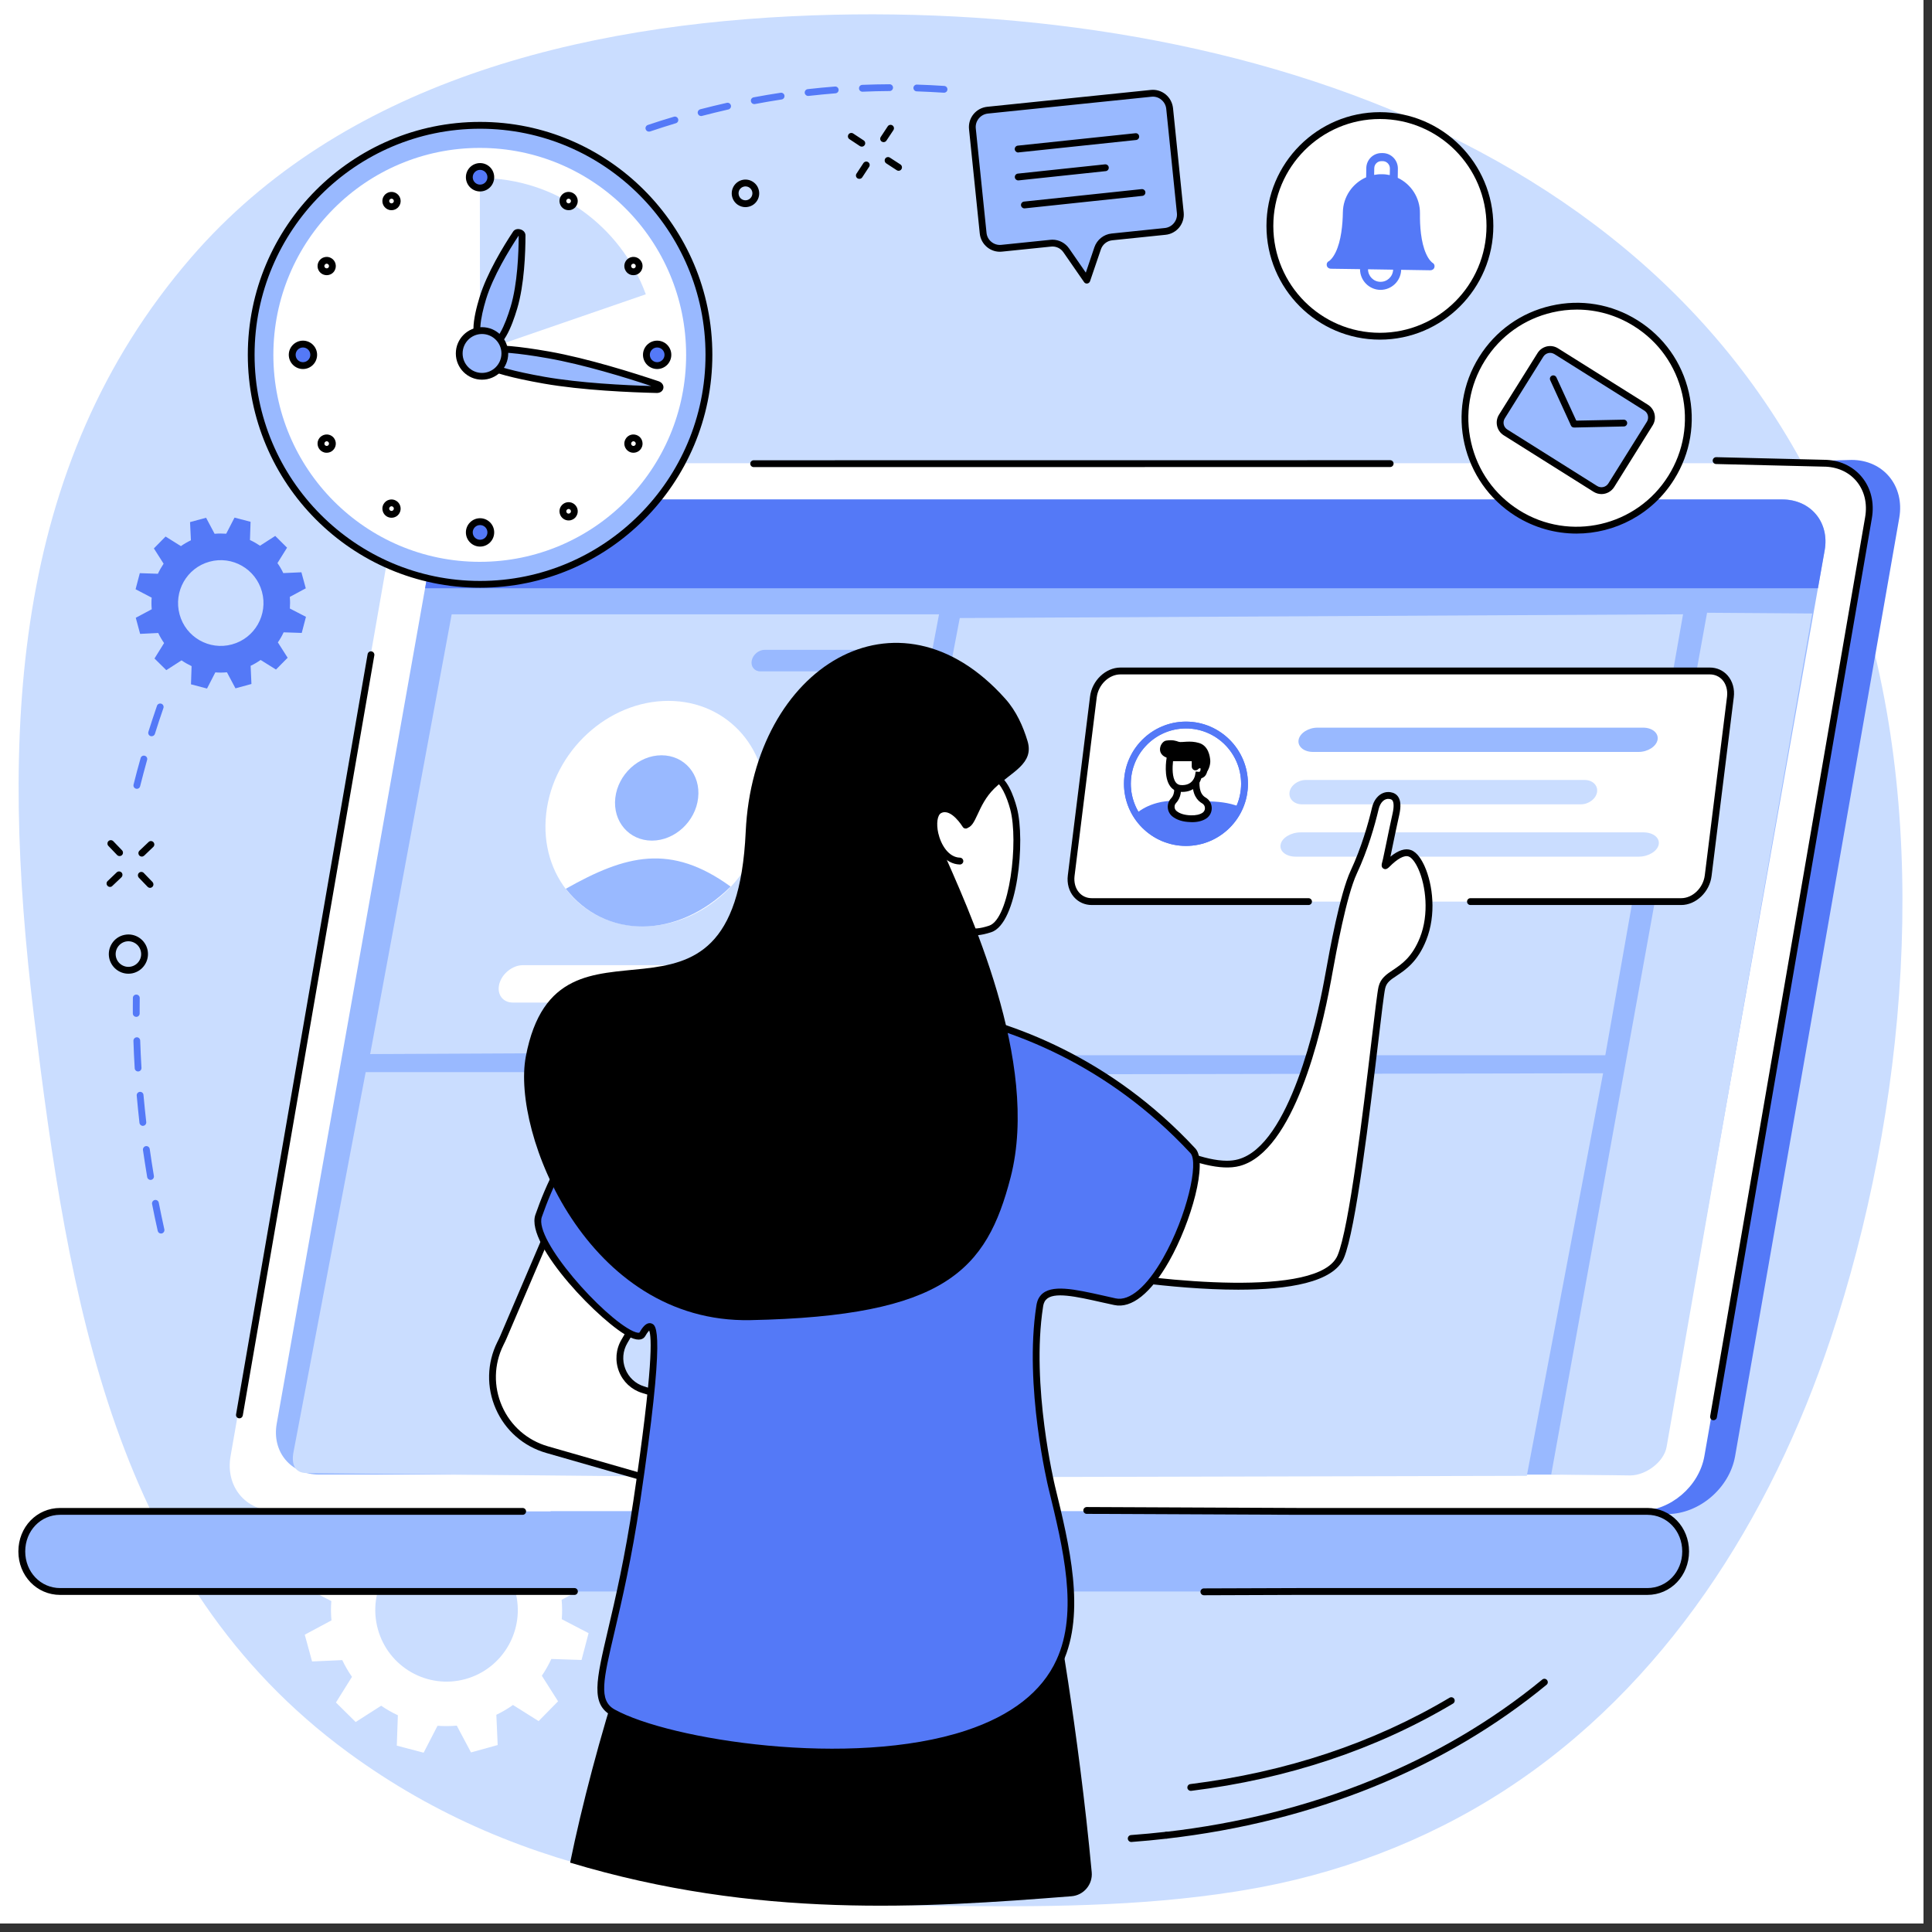<svg xmlns="http://www.w3.org/2000/svg" xmlns:xlink="http://www.w3.org/1999/xlink" width="150" viewBox="0 0 112.5 112.5" height="150" preserveAspectRatio="xMidYMid meet"><rect x="0" y="0" width="112.5" height="112.5" fill="#333333" stroke="none"/><defs><clipPath id="fd90b42c68"><path d="M 0 0 L 112.004 0 L 112.004 112.004 L 0 112.004 Z M 0 0 " clip-rule="nonzero"></path></clipPath></defs><g clip-path="url(#fd90b42c68)"><path fill="#ffffff" d="M 0 0 L 112.5 0 L 112.5 120 L 0 120 Z M 0 0 " fill-opacity="1" fill-rule="nonzero"></path><path fill="#ffffff" d="M 0 0 L 112.5 0 L 112.5 112.5 L 0 112.5 Z M 0 0 " fill-opacity="1" fill-rule="nonzero"></path><path fill="#ffffff" d="M 0 0 L 112.5 0 L 112.5 112.5 L 0 112.5 Z M 0 0 " fill-opacity="1" fill-rule="nonzero"></path></g><path fill="#caddff" d="M 47.324 0.895 C 72.242 0.004 100.094 8.801 108.281 34.859 C 112.496 48.281 111.004 64.734 106.598 77.949 C 103.125 88.371 96.965 98.211 87.57 104.277 C 82.992 107.234 77.789 109.191 72.406 110.07 C 72.266 110.094 72.125 110.117 71.98 110.141 C 66.281 111.043 60.484 111.043 54.715 110.977 C 42.242 110.828 30.562 109.602 20.258 102.035 C 6.641 92.043 3.996 75.793 1.977 59.16 C 0 42.84 0.605 27.176 11.129 14.996 C 19.887 4.863 33.684 1.379 47.324 0.895 " fill-opacity="1" fill-rule="nonzero"></path><path fill="#ffffff" d="M 27.098 97.773 C 24.887 98.379 22.605 97.074 22 94.855 C 21.395 92.637 22.695 90.348 24.906 89.738 C 27.117 89.133 29.398 90.438 30.004 92.656 C 30.609 94.875 29.309 97.164 27.098 97.773 Z M 34.258 92.328 L 33.832 90.766 L 32.074 90.848 C 31.91 90.504 31.723 90.176 31.508 89.871 L 32.441 88.375 L 31.293 87.238 L 29.809 88.191 C 29.5 87.977 29.176 87.793 28.836 87.633 L 28.895 85.867 L 27.336 85.457 L 26.527 87.023 C 26.156 86.992 25.781 86.996 25.402 87.031 L 24.578 85.473 L 23.02 85.898 L 23.102 87.664 C 22.758 87.828 22.434 88.016 22.129 88.23 L 20.641 87.297 L 19.504 88.445 L 20.453 89.934 C 20.242 90.246 20.055 90.574 19.898 90.914 L 18.137 90.852 L 17.73 92.418 L 19.293 93.23 C 19.262 93.602 19.266 93.977 19.301 94.355 L 17.746 95.188 L 18.172 96.746 L 19.93 96.668 C 20.094 97.012 20.281 97.336 20.496 97.641 L 19.562 99.137 L 20.711 100.273 L 22.195 99.324 C 22.504 99.535 22.828 99.723 23.168 99.879 L 23.105 101.648 L 24.668 102.059 L 25.477 100.492 C 25.848 100.52 26.223 100.516 26.598 100.484 L 27.426 102.043 L 28.98 101.613 L 28.902 99.852 C 29.242 99.688 29.57 99.496 29.871 99.281 L 31.363 100.219 L 32.496 99.066 L 31.551 97.578 C 31.762 97.27 31.945 96.941 32.105 96.602 L 33.863 96.66 L 34.273 95.098 L 32.711 94.285 C 32.742 93.914 32.738 93.535 32.703 93.156 L 34.258 92.328 " fill-opacity="1" fill-rule="nonzero"></path><path fill="#5479f7" d="M 76.355 85.625 C 74.52 84.121 72.594 82.723 70.621 81.387 C 66.617 78.672 62.398 76.25 58.137 73.898 C 55.895 72.664 53.566 71.543 51.266 70.395 C 48.953 69.238 46.633 68.09 44.316 66.945 C 42.195 65.898 40.074 64.852 37.961 63.797 C 33.152 47.496 27.93 29.012 28.965 29.012 L 107.816 26.781 C 109.672 26.781 110.918 28.297 110.594 30.156 L 101.035 84.789 C 100.711 86.652 98.938 88.164 97.082 88.164 L 79.531 88.164 C 78.5 87.293 77.402 86.484 76.355 85.625 " fill-opacity="1" fill-rule="nonzero"></path><path fill="#ffffff" d="M 26.715 26.973 L 106.18 26.973 C 107.934 26.973 109.109 28.398 108.801 30.156 L 99.246 84.789 C 98.938 86.551 97.266 87.977 95.512 87.977 L 16.043 87.977 C 14.289 87.977 13.117 86.551 13.426 84.789 L 22.98 30.156 C 23.289 28.398 24.961 26.973 26.715 26.973 " fill-opacity="1" fill-rule="nonzero"></path><path fill="#000000" d="M 99.777 82.699 C 99.77 82.699 99.758 82.699 99.746 82.699 C 99.637 82.68 99.566 82.578 99.582 82.469 L 108.605 30.125 C 108.746 29.32 108.566 28.574 108.098 28.016 C 107.641 27.473 106.961 27.172 106.18 27.172 L 99.922 27.02 C 99.816 27.016 99.727 26.926 99.73 26.816 C 99.734 26.707 99.824 26.621 99.934 26.621 L 106.188 26.773 C 107.082 26.773 107.871 27.125 108.402 27.762 C 108.945 28.41 109.156 29.273 108.996 30.191 L 99.973 82.535 C 99.957 82.633 99.875 82.699 99.777 82.699 " fill-opacity="1" fill-rule="nonzero"></path><path fill="#000000" d="M 43.887 27.199 C 43.777 27.199 43.688 27.109 43.688 27 C 43.688 26.891 43.777 26.801 43.887 26.801 L 80.949 26.797 C 81.059 26.797 81.148 26.887 81.148 26.996 C 81.148 27.105 81.059 27.195 80.949 27.195 L 43.887 27.199 " fill-opacity="1" fill-rule="nonzero"></path><path fill="#000000" d="M 13.941 82.59 C 13.93 82.59 13.918 82.59 13.906 82.586 C 13.797 82.57 13.727 82.465 13.746 82.359 L 21.406 38.094 C 21.426 37.984 21.527 37.91 21.637 37.93 C 21.742 37.949 21.816 38.055 21.797 38.16 L 14.137 82.426 C 14.117 82.523 14.035 82.59 13.941 82.59 " fill-opacity="1" fill-rule="nonzero"></path><path fill="#99b9ff" d="M 3.504 88.008 L 95.922 88.008 C 97.152 88.008 98.156 89.027 98.156 90.34 C 98.156 91.648 97.152 92.672 95.922 92.672 L 3.504 92.672 C 2.27 92.672 1.27 91.652 1.27 90.34 C 1.27 89.023 2.27 88.008 3.504 88.008 " fill-opacity="1" fill-rule="nonzero"></path><path fill="#99b9ff" d="M 28.672 29.078 L 103.777 29.078 C 105.434 29.078 106.543 30.406 106.25 32.043 L 97.223 82.902 C 96.93 84.543 95.352 85.867 93.695 85.867 L 18.59 85.867 C 16.934 85.867 15.824 84.543 16.113 82.902 L 25.145 32.043 C 25.438 30.406 27.016 29.078 28.672 29.078 " fill-opacity="1" fill-rule="nonzero"></path><path fill="#5479f7" d="M 105.859 34.254 L 106.25 32.047 C 106.543 30.41 105.434 29.086 103.777 29.086 L 28.672 29.086 C 27.016 29.086 25.438 30.41 25.145 32.047 L 24.754 34.254 L 105.859 34.254 " fill-opacity="1" fill-rule="nonzero"></path><path fill="#caddff" d="M 93.477 61.445 L 51.031 61.445 L 55.887 35.988 L 98.004 35.77 L 93.477 61.445 " fill-opacity="1" fill-rule="nonzero"></path><path fill="#caddff" d="M 88.906 85.938 L 53.133 86.023 L 57.922 62.562 L 93.348 62.496 L 88.906 85.938 " fill-opacity="1" fill-rule="nonzero"></path><path fill="#caddff" d="M 51.906 86.113 L 17.855 85.777 C 17.141 85.77 16.957 85.238 17.094 84.535 L 21.293 62.43 L 56.805 62.43 L 51.906 86.113 " fill-opacity="1" fill-rule="nonzero"></path><path fill="#caddff" d="M 99.402 35.68 L 105.527 35.723 L 97.047 84.246 C 96.895 85.137 95.82 85.918 94.922 85.914 L 90.328 85.852 L 99.402 35.68 " fill-opacity="1" fill-rule="nonzero"></path><path fill="#caddff" d="M 49.852 61.246 L 21.555 61.379 L 26.301 35.773 L 54.68 35.773 L 49.852 61.246 " fill-opacity="1" fill-rule="nonzero"></path><path fill="#ffffff" d="M 44.555 47.375 C 44.148 51.004 40.965 53.941 37.441 53.941 C 33.922 53.941 31.395 51.004 31.805 47.375 C 32.211 43.75 35.395 40.812 38.918 40.812 C 42.438 40.812 44.965 43.75 44.555 47.375 " fill-opacity="1" fill-rule="nonzero"></path><path fill="#99b9ff" d="M 40.652 46.465 C 40.5 47.836 39.293 48.949 37.961 48.949 C 36.629 48.949 35.676 47.836 35.828 46.465 C 35.984 45.094 37.188 43.98 38.52 43.98 C 39.852 43.98 40.809 45.094 40.652 46.465 " fill-opacity="1" fill-rule="nonzero"></path><path fill="#99b9ff" d="M 32.945 51.754 C 36.438 49.781 39.051 49.094 42.543 51.625 C 39.422 54.734 35.227 54.672 32.945 51.754 " fill-opacity="1" fill-rule="nonzero"></path><path fill="#ffffff" d="M 42.551 58.379 L 29.863 58.379 C 29.27 58.379 28.918 57.891 29.074 57.293 C 29.234 56.691 29.848 56.203 30.438 56.203 L 43.129 56.203 C 43.719 56.203 44.074 56.691 43.914 57.293 C 43.758 57.891 43.145 58.379 42.551 58.379 " fill-opacity="1" fill-rule="nonzero"></path><path fill="#99b9ff" d="M 51.641 39.094 L 44.273 39.094 C 43.93 39.094 43.703 38.809 43.773 38.465 C 43.84 38.121 44.18 37.84 44.523 37.84 L 51.891 37.84 C 52.234 37.84 52.457 38.121 52.391 38.465 C 52.32 38.809 51.984 39.094 51.641 39.094 " fill-opacity="1" fill-rule="nonzero"></path><path fill="#000000" d="M 70.102 92.891 C 69.992 92.891 69.906 92.801 69.902 92.691 C 69.902 92.582 69.992 92.492 70.102 92.492 L 75.613 92.473 L 95.922 92.473 C 97.062 92.473 97.957 91.535 97.957 90.34 C 97.957 89.141 97.062 88.207 95.922 88.207 L 75.613 88.207 L 63.277 88.152 C 63.168 88.152 63.082 88.062 63.082 87.953 C 63.082 87.844 63.172 87.754 63.281 87.754 L 75.617 87.809 L 95.922 87.809 C 97.285 87.809 98.352 88.918 98.352 90.34 C 98.352 91.758 97.285 92.871 95.922 92.871 L 75.613 92.871 L 70.102 92.891 " fill-opacity="1" fill-rule="nonzero"></path><path fill="#000000" d="M 33.453 92.871 L 3.504 92.871 C 2.141 92.871 1.07 91.758 1.07 90.34 C 1.07 88.918 2.141 87.809 3.504 87.809 L 30.434 87.809 C 30.543 87.809 30.633 87.898 30.633 88.008 C 30.633 88.117 30.543 88.207 30.434 88.207 L 3.504 88.207 C 2.363 88.207 1.469 89.141 1.469 90.34 C 1.469 91.535 2.363 92.473 3.504 92.473 L 33.453 92.473 C 33.562 92.473 33.648 92.562 33.648 92.672 C 33.648 92.781 33.562 92.871 33.453 92.871 " fill-opacity="1" fill-rule="nonzero"></path><path fill="#000000" d="M 65.871 107.258 C 65.77 107.258 65.68 107.176 65.672 107.07 C 65.664 106.961 65.75 106.863 65.859 106.855 C 66.539 106.805 67.227 106.742 67.902 106.664 C 68.012 106.652 68.113 106.73 68.125 106.844 C 68.137 106.953 68.059 107.051 67.949 107.062 C 67.27 107.141 66.574 107.207 65.887 107.258 C 65.883 107.258 65.879 107.258 65.871 107.258 " fill-opacity="1" fill-rule="nonzero"></path><path fill="#000000" d="M 67.926 107.062 C 67.828 107.062 67.738 106.988 67.73 106.887 C 67.715 106.777 67.797 106.68 67.902 106.668 C 76.352 105.699 83.926 102.633 89.805 97.801 C 89.887 97.73 90.012 97.742 90.082 97.828 C 90.152 97.914 90.141 98.039 90.055 98.105 C 84.121 102.988 76.473 106.086 67.949 107.062 C 67.941 107.062 67.934 107.062 67.926 107.062 " fill-opacity="1" fill-rule="nonzero"></path><path fill="#000000" d="M 69.34 104.281 C 69.238 104.281 69.152 104.207 69.141 104.109 C 69.129 104 69.207 103.898 69.312 103.887 C 74.887 103.191 79.965 101.5 84.406 98.859 C 84.5 98.801 84.621 98.832 84.68 98.926 C 84.734 99.023 84.703 99.145 84.609 99.199 C 80.121 101.871 74.988 103.582 69.363 104.281 C 69.355 104.281 69.348 104.281 69.34 104.281 " fill-opacity="1" fill-rule="nonzero"></path><path fill="#99b9ff" d="M 41.281 20.66 C 41.281 28.043 35.316 34.027 27.953 34.027 C 20.594 34.027 14.625 28.043 14.625 20.66 C 14.625 13.281 20.594 7.297 27.953 7.297 C 35.316 7.297 41.281 13.281 41.281 20.66 " fill-opacity="1" fill-rule="nonzero"></path><path fill="#000000" d="M 27.953 7.496 C 20.715 7.496 14.824 13.402 14.824 20.66 C 14.824 27.922 20.715 33.828 27.953 33.828 C 35.195 33.828 41.082 27.922 41.082 20.66 C 41.082 13.402 35.195 7.496 27.953 7.496 Z M 27.953 34.223 C 20.496 34.223 14.43 28.141 14.43 20.66 C 14.43 13.184 20.496 7.098 27.953 7.098 C 35.414 7.098 41.48 13.184 41.48 20.66 C 41.48 28.141 35.414 34.223 27.953 34.223 " fill-opacity="1" fill-rule="nonzero"></path><path fill="#ffffff" d="M 39.953 20.664 C 39.953 27.32 34.574 32.715 27.938 32.715 C 21.301 32.715 15.918 27.32 15.918 20.664 C 15.918 14.012 21.301 8.613 27.938 8.613 C 34.574 8.613 39.953 14.012 39.953 20.664 " fill-opacity="1" fill-rule="nonzero"></path><path fill="#caddff" d="M 37.605 17.137 C 36.168 13.188 32.391 10.367 27.953 10.367 C 27.949 10.367 27.945 10.367 27.941 10.367 L 27.953 20.465 L 37.605 17.137 " fill-opacity="1" fill-rule="nonzero"></path><path fill="#5479f7" d="M 28.582 10.32 C 28.582 10.668 28.301 10.949 27.953 10.949 C 27.609 10.949 27.328 10.668 27.328 10.32 C 27.328 9.973 27.609 9.691 27.953 9.691 C 28.301 9.691 28.582 9.973 28.582 10.32 " fill-opacity="1" fill-rule="nonzero"></path><path fill="#000000" d="M 27.953 9.891 C 27.719 9.891 27.527 10.086 27.527 10.32 C 27.527 10.559 27.719 10.75 27.953 10.75 C 28.191 10.75 28.383 10.559 28.383 10.32 C 28.383 10.086 28.191 9.891 27.953 9.891 Z M 27.953 11.148 C 27.5 11.148 27.129 10.777 27.129 10.32 C 27.129 9.863 27.5 9.496 27.953 9.496 C 28.41 9.496 28.777 9.863 28.777 10.32 C 28.777 10.777 28.41 11.148 27.953 11.148 " fill-opacity="1" fill-rule="nonzero"></path><path fill="#5479f7" d="M 28.582 31.004 C 28.582 31.348 28.301 31.629 27.953 31.629 C 27.609 31.629 27.328 31.348 27.328 31.004 C 27.328 30.656 27.609 30.375 27.953 30.375 C 28.301 30.375 28.582 30.656 28.582 31.004 " fill-opacity="1" fill-rule="nonzero"></path><path fill="#000000" d="M 27.953 30.574 C 27.719 30.574 27.527 30.766 27.527 31 C 27.527 31.238 27.719 31.43 27.953 31.43 C 28.191 31.43 28.383 31.238 28.383 31 C 28.383 30.766 28.191 30.574 27.953 30.574 Z M 27.953 31.828 C 27.5 31.828 27.129 31.457 27.129 31 C 27.129 30.547 27.5 30.176 27.953 30.176 C 28.41 30.176 28.777 30.547 28.777 31 C 28.777 31.457 28.41 31.828 27.953 31.828 " fill-opacity="1" fill-rule="nonzero"></path><path fill="#5479f7" d="M 17.641 20.035 C 17.988 20.035 18.27 20.316 18.27 20.66 C 18.27 21.008 17.988 21.289 17.641 21.289 C 17.297 21.289 17.016 21.008 17.016 20.66 C 17.016 20.316 17.297 20.035 17.641 20.035 " fill-opacity="1" fill-rule="nonzero"></path><path fill="#000000" d="M 17.641 20.234 C 17.406 20.234 17.215 20.426 17.215 20.66 C 17.215 20.898 17.406 21.09 17.641 21.09 C 17.879 21.09 18.07 20.898 18.07 20.66 C 18.07 20.426 17.879 20.234 17.641 20.234 Z M 17.641 21.488 C 17.188 21.488 16.816 21.117 16.816 20.66 C 16.816 20.207 17.188 19.836 17.641 19.836 C 18.098 19.836 18.465 20.207 18.465 20.66 C 18.465 21.117 18.098 21.488 17.641 21.488 " fill-opacity="1" fill-rule="nonzero"></path><path fill="#5479f7" d="M 38.266 20.035 C 38.613 20.035 38.895 20.316 38.895 20.66 C 38.895 21.008 38.613 21.289 38.266 21.289 C 37.922 21.289 37.641 21.008 37.641 20.66 C 37.641 20.316 37.922 20.035 38.266 20.035 " fill-opacity="1" fill-rule="nonzero"></path><path fill="#000000" d="M 38.266 20.234 C 38.031 20.234 37.84 20.426 37.84 20.66 C 37.84 20.898 38.031 21.09 38.266 21.09 C 38.504 21.09 38.695 20.898 38.695 20.66 C 38.695 20.426 38.504 20.234 38.266 20.234 Z M 38.266 21.488 C 37.812 21.488 37.441 21.117 37.441 20.66 C 37.441 20.207 37.812 19.836 38.266 19.836 C 38.723 19.836 39.09 20.207 39.09 20.66 C 39.09 21.117 38.723 21.488 38.266 21.488 " fill-opacity="1" fill-rule="nonzero"></path><path fill="#ffffff" d="M 23.086 11.539 C 23.18 11.699 23.125 11.902 22.965 11.996 C 22.805 12.086 22.602 12.035 22.508 11.871 C 22.418 11.715 22.473 11.508 22.633 11.418 C 22.789 11.324 22.996 11.379 23.086 11.539 " fill-opacity="1" fill-rule="nonzero"></path><path fill="#000000" d="M 22.797 11.57 C 22.773 11.57 22.75 11.578 22.73 11.59 C 22.664 11.625 22.645 11.711 22.68 11.773 C 22.699 11.805 22.727 11.828 22.762 11.836 C 22.797 11.848 22.832 11.84 22.863 11.824 C 22.895 11.805 22.918 11.777 22.93 11.742 C 22.938 11.707 22.934 11.672 22.914 11.637 C 22.891 11.594 22.844 11.57 22.797 11.57 Z M 22.797 12.238 C 22.754 12.238 22.707 12.234 22.66 12.223 C 22.523 12.184 22.41 12.098 22.336 11.973 C 22.191 11.719 22.277 11.391 22.531 11.246 C 22.785 11.098 23.113 11.188 23.258 11.441 C 23.328 11.562 23.348 11.707 23.312 11.844 C 23.273 11.98 23.188 12.098 23.062 12.168 C 22.98 12.215 22.891 12.238 22.797 12.238 " fill-opacity="1" fill-rule="nonzero"></path><path fill="#ffffff" d="M 18.855 25.543 C 19.016 25.449 19.219 25.504 19.312 25.664 C 19.402 25.824 19.348 26.031 19.191 26.121 C 19.031 26.215 18.828 26.16 18.734 26 C 18.641 25.84 18.695 25.637 18.855 25.543 " fill-opacity="1" fill-rule="nonzero"></path><path fill="#000000" d="M 18.855 25.543 L 18.859 25.543 Z M 19.023 25.695 C 19 25.695 18.977 25.703 18.957 25.715 C 18.926 25.73 18.902 25.762 18.895 25.797 C 18.883 25.832 18.887 25.867 18.906 25.898 C 18.926 25.93 18.953 25.953 18.988 25.961 C 19.023 25.973 19.059 25.969 19.09 25.949 C 19.156 25.91 19.176 25.828 19.141 25.766 C 19.121 25.73 19.094 25.711 19.059 25.699 C 19.047 25.699 19.035 25.695 19.023 25.695 Z M 19.023 26.363 C 18.977 26.363 18.93 26.359 18.887 26.348 C 18.75 26.309 18.633 26.223 18.562 26.098 C 18.492 25.977 18.473 25.832 18.508 25.691 C 18.547 25.555 18.633 25.441 18.758 25.371 C 18.879 25.301 19.023 25.281 19.16 25.316 C 19.297 25.352 19.414 25.441 19.484 25.566 C 19.629 25.82 19.543 26.145 19.289 26.293 C 19.207 26.34 19.117 26.363 19.023 26.363 " fill-opacity="1" fill-rule="nonzero"></path><path fill="#ffffff" d="M 36.719 15.203 C 36.879 15.109 37.082 15.164 37.176 15.324 C 37.266 15.484 37.211 15.688 37.051 15.781 C 36.891 15.871 36.688 15.816 36.598 15.656 C 36.504 15.5 36.559 15.293 36.719 15.203 " fill-opacity="1" fill-rule="nonzero"></path><path fill="#000000" d="M 36.816 15.375 C 36.754 15.41 36.73 15.496 36.77 15.559 C 36.785 15.59 36.816 15.613 36.852 15.621 C 36.883 15.633 36.922 15.625 36.953 15.609 C 36.984 15.59 37.008 15.562 37.016 15.527 C 37.023 15.492 37.02 15.457 37 15.422 C 36.965 15.359 36.883 15.336 36.816 15.375 Z M 36.887 16.023 C 36.84 16.023 36.793 16.02 36.746 16.008 C 36.609 15.969 36.496 15.883 36.426 15.758 C 36.277 15.504 36.367 15.176 36.617 15.031 C 36.875 14.883 37.199 14.969 37.344 15.227 C 37.418 15.348 37.434 15.492 37.398 15.629 C 37.363 15.766 37.273 15.883 37.152 15.953 C 37.07 16 36.977 16.023 36.887 16.023 " fill-opacity="1" fill-rule="nonzero"></path><path fill="#ffffff" d="M 19.191 15.203 C 19.348 15.293 19.402 15.5 19.312 15.656 C 19.219 15.816 19.016 15.871 18.855 15.781 C 18.695 15.688 18.641 15.484 18.734 15.324 C 18.828 15.164 19.031 15.109 19.191 15.203 " fill-opacity="1" fill-rule="nonzero"></path><path fill="#000000" d="M 19.023 15.355 C 19.012 15.355 19 15.359 18.988 15.359 C 18.953 15.371 18.926 15.391 18.906 15.426 C 18.887 15.453 18.883 15.492 18.891 15.527 C 18.902 15.562 18.926 15.59 18.957 15.609 C 19.02 15.645 19.102 15.625 19.141 15.559 C 19.176 15.496 19.156 15.41 19.09 15.375 C 19.07 15.363 19.047 15.355 19.023 15.355 Z M 19.023 16.023 C 18.934 16.023 18.84 16 18.758 15.953 C 18.633 15.883 18.547 15.766 18.508 15.629 C 18.473 15.492 18.492 15.348 18.562 15.227 C 18.633 15.102 18.75 15.012 18.887 14.977 C 19.023 14.941 19.164 14.957 19.289 15.031 C 19.543 15.176 19.629 15.504 19.484 15.758 C 19.387 15.93 19.207 16.023 19.023 16.023 " fill-opacity="1" fill-rule="nonzero"></path><path fill="#ffffff" d="M 37.051 25.543 C 37.211 25.637 37.266 25.84 37.172 26 C 37.082 26.16 36.879 26.215 36.719 26.121 C 36.559 26.031 36.504 25.824 36.598 25.664 C 36.688 25.504 36.891 25.449 37.051 25.543 " fill-opacity="1" fill-rule="nonzero"></path><path fill="#000000" d="M 36.887 25.695 C 36.875 25.695 36.863 25.699 36.852 25.699 C 36.816 25.711 36.785 25.734 36.77 25.766 C 36.73 25.828 36.754 25.91 36.816 25.949 C 36.883 25.988 36.965 25.965 37.004 25.898 C 37.02 25.867 37.023 25.832 37.016 25.797 C 37.008 25.762 36.984 25.73 36.953 25.715 C 36.934 25.703 36.91 25.695 36.887 25.695 Z M 36.883 26.363 C 36.793 26.363 36.703 26.34 36.621 26.293 C 36.367 26.145 36.277 25.82 36.426 25.566 C 36.496 25.441 36.609 25.355 36.746 25.316 C 36.883 25.281 37.027 25.301 37.152 25.371 C 37.273 25.441 37.363 25.555 37.398 25.695 C 37.434 25.832 37.418 25.977 37.344 26.098 C 37.246 26.27 37.066 26.363 36.883 26.363 " fill-opacity="1" fill-rule="nonzero"></path><path fill="#ffffff" d="M 22.508 29.449 C 22.602 29.289 22.805 29.234 22.965 29.328 C 23.125 29.418 23.18 29.625 23.086 29.785 C 22.996 29.945 22.789 30 22.633 29.906 C 22.473 29.812 22.418 29.609 22.508 29.449 " fill-opacity="1" fill-rule="nonzero"></path><path fill="#000000" d="M 22.508 29.449 L 22.512 29.449 Z M 22.797 29.48 C 22.785 29.48 22.773 29.484 22.762 29.484 C 22.727 29.496 22.699 29.52 22.68 29.551 C 22.664 29.582 22.656 29.617 22.668 29.652 C 22.676 29.688 22.699 29.715 22.73 29.734 C 22.793 29.77 22.879 29.75 22.914 29.684 C 22.953 29.621 22.93 29.535 22.867 29.5 C 22.844 29.488 22.82 29.48 22.797 29.48 Z M 22.797 30.148 C 22.707 30.148 22.617 30.125 22.531 30.078 C 22.41 30.008 22.32 29.891 22.285 29.754 C 22.246 29.617 22.266 29.473 22.336 29.352 C 22.41 29.227 22.523 29.137 22.66 29.102 C 22.797 29.066 22.941 29.082 23.062 29.156 C 23.316 29.301 23.406 29.629 23.258 29.883 C 23.16 30.055 22.98 30.148 22.797 30.148 " fill-opacity="1" fill-rule="nonzero"></path><path fill="#ffffff" d="M 32.82 11.539 C 32.914 11.379 33.117 11.324 33.277 11.418 C 33.438 11.508 33.492 11.715 33.398 11.871 C 33.309 12.035 33.102 12.086 32.945 11.996 C 32.785 11.902 32.73 11.699 32.82 11.539 " fill-opacity="1" fill-rule="nonzero"></path><path fill="#000000" d="M 32.82 11.539 L 32.824 11.539 Z M 33.109 11.57 C 33.098 11.57 33.086 11.57 33.074 11.574 C 33.039 11.586 33.012 11.605 32.992 11.637 C 32.977 11.668 32.969 11.707 32.98 11.742 C 32.988 11.777 33.012 11.805 33.043 11.824 C 33.074 11.84 33.109 11.848 33.145 11.836 C 33.18 11.828 33.211 11.805 33.227 11.773 C 33.266 11.707 33.242 11.625 33.18 11.59 C 33.156 11.574 33.133 11.57 33.109 11.57 Z M 33.109 12.238 C 33.016 12.238 32.926 12.215 32.844 12.168 C 32.723 12.098 32.633 11.98 32.598 11.844 C 32.559 11.707 32.578 11.562 32.648 11.438 C 32.797 11.184 33.121 11.098 33.375 11.246 C 33.629 11.391 33.719 11.719 33.57 11.973 C 33.5 12.098 33.387 12.184 33.25 12.223 C 33.203 12.234 33.156 12.238 33.109 12.238 " fill-opacity="1" fill-rule="nonzero"></path><path fill="#ffffff" d="M 32.82 29.605 C 32.914 29.445 33.117 29.391 33.277 29.484 C 33.438 29.578 33.492 29.781 33.398 29.941 C 33.305 30.102 33.102 30.156 32.945 30.062 C 32.785 29.969 32.73 29.766 32.82 29.605 " fill-opacity="1" fill-rule="nonzero"></path><path fill="#000000" d="M 32.82 29.605 L 32.824 29.605 Z M 33.109 29.637 C 33.062 29.637 33.02 29.664 32.992 29.707 C 32.977 29.738 32.969 29.773 32.98 29.809 C 32.988 29.844 33.012 29.871 33.043 29.891 C 33.074 29.91 33.109 29.914 33.145 29.902 C 33.18 29.895 33.211 29.871 33.227 29.84 C 33.266 29.777 33.242 29.695 33.18 29.656 C 33.156 29.645 33.133 29.637 33.109 29.637 Z M 33.109 30.305 C 33.016 30.305 32.926 30.281 32.844 30.234 C 32.723 30.164 32.633 30.047 32.598 29.91 C 32.559 29.773 32.578 29.629 32.648 29.508 C 32.797 29.254 33.121 29.164 33.375 29.312 C 33.629 29.457 33.719 29.785 33.57 30.039 C 33.5 30.164 33.387 30.25 33.246 30.289 C 33.203 30.301 33.156 30.305 33.109 30.305 " fill-opacity="1" fill-rule="nonzero"></path><path fill="#99b9ff" d="M 31.691 22.141 C 28.551 21.586 27.734 21.102 27.805 20.695 C 27.875 20.289 28.809 20.113 31.949 20.668 C 34.191 21.062 36.922 21.93 38.297 22.395 C 38.508 22.465 38.465 22.691 38.246 22.684 C 36.797 22.652 33.934 22.535 31.691 22.141 " fill-opacity="1" fill-rule="nonzero"></path><path fill="#000000" d="M 31.723 21.945 C 33.789 22.305 36.375 22.434 37.918 22.477 C 36.453 21.988 33.977 21.227 31.914 20.863 C 28.203 20.207 28.012 20.676 28 20.73 C 27.992 20.785 28.012 21.289 31.723 21.945 Z M 38.254 22.883 C 38.25 22.883 38.246 22.883 38.242 22.883 C 36.746 22.848 33.898 22.73 31.656 22.336 C 27.957 21.684 27.523 21.145 27.609 20.66 C 27.695 20.176 28.285 19.82 31.98 20.469 C 34.227 20.867 36.941 21.727 38.359 22.203 C 38.547 22.27 38.656 22.43 38.629 22.602 C 38.598 22.77 38.445 22.883 38.254 22.883 " fill-opacity="1" fill-rule="nonzero"></path><path fill="#99b9ff" d="M 29.922 17.922 C 29.336 19.867 28.77 20.289 28.27 20.137 C 27.77 19.984 27.527 19.32 28.113 17.375 C 28.531 15.984 29.516 14.391 30.043 13.594 C 30.125 13.473 30.398 13.559 30.398 13.703 C 30.402 14.656 30.34 16.531 29.922 17.922 " fill-opacity="1" fill-rule="nonzero"></path><path fill="#000000" d="M 29.922 17.922 Z M 30.188 13.738 C 29.648 14.555 28.707 16.09 28.301 17.43 C 27.984 18.48 27.734 19.766 28.324 19.945 C 28.914 20.125 29.418 18.914 29.734 17.863 C 30.137 16.523 30.199 14.723 30.203 13.742 C 30.195 13.738 30.191 13.738 30.188 13.738 Z M 28.461 20.363 C 28.379 20.363 28.297 20.352 28.211 20.328 C 27.23 20.027 27.574 18.465 27.922 17.316 C 28.348 15.91 29.328 14.312 29.879 13.484 C 29.965 13.355 30.133 13.305 30.309 13.359 C 30.484 13.41 30.598 13.547 30.598 13.703 C 30.598 14.695 30.535 16.57 30.113 17.98 C 29.797 19.027 29.289 20.363 28.461 20.363 " fill-opacity="1" fill-rule="nonzero"></path><path fill="#99b9ff" d="M 29.395 20.582 C 29.395 21.316 28.801 21.914 28.066 21.914 C 27.336 21.914 26.738 21.316 26.738 20.582 C 26.738 19.844 27.336 19.25 28.066 19.25 C 28.801 19.25 29.395 19.844 29.395 20.582 " fill-opacity="1" fill-rule="nonzero"></path><path fill="#000000" d="M 28.066 19.449 C 27.445 19.449 26.938 19.957 26.938 20.582 C 26.938 21.207 27.445 21.715 28.066 21.715 C 28.691 21.715 29.199 21.207 29.199 20.582 C 29.199 19.957 28.691 19.449 28.066 19.449 Z M 28.066 22.109 C 27.227 22.109 26.543 21.426 26.543 20.582 C 26.543 19.738 27.227 19.051 28.066 19.051 C 28.91 19.051 29.594 19.738 29.594 20.582 C 29.594 21.426 28.91 22.109 28.066 22.109 " fill-opacity="1" fill-rule="nonzero"></path><path fill="#5479f7" d="M 50.219 5.34 C 50.109 5.34 50.023 5.254 50.02 5.148 C 50.016 5.039 50.098 4.945 50.211 4.941 C 50.738 4.922 51.273 4.906 51.801 4.906 C 51.91 4.906 52 4.992 52 5.102 C 52 5.211 51.914 5.301 51.805 5.301 C 51.281 5.305 50.75 5.316 50.227 5.34 C 50.223 5.34 50.219 5.34 50.219 5.34 Z M 54.973 5.398 C 54.969 5.398 54.961 5.398 54.957 5.398 C 54.434 5.363 53.902 5.34 53.383 5.32 C 53.273 5.32 53.188 5.227 53.188 5.117 C 53.191 5.008 53.289 4.918 53.395 4.926 C 53.922 4.941 54.457 4.969 54.984 5.004 C 55.094 5.012 55.176 5.105 55.168 5.215 C 55.164 5.32 55.074 5.398 54.973 5.398 Z M 47.055 5.586 C 46.957 5.586 46.871 5.512 46.859 5.41 C 46.848 5.301 46.926 5.203 47.031 5.191 C 47.559 5.133 48.094 5.078 48.617 5.039 C 48.727 5.027 48.824 5.109 48.832 5.223 C 48.84 5.332 48.758 5.426 48.648 5.434 C 48.129 5.477 47.598 5.527 47.078 5.586 C 47.07 5.586 47.062 5.586 47.055 5.586 Z M 43.922 6.062 C 43.828 6.062 43.742 5.996 43.727 5.898 C 43.703 5.793 43.777 5.688 43.883 5.668 C 44.402 5.57 44.934 5.48 45.453 5.402 C 45.562 5.383 45.664 5.461 45.68 5.566 C 45.695 5.676 45.621 5.777 45.512 5.793 C 44.996 5.871 44.473 5.961 43.957 6.059 C 43.945 6.059 43.934 6.062 43.922 6.062 Z M 40.824 6.758 C 40.738 6.758 40.656 6.695 40.633 6.605 C 40.605 6.5 40.672 6.395 40.777 6.363 C 41.289 6.23 41.809 6.105 42.324 5.988 C 42.43 5.965 42.535 6.031 42.562 6.141 C 42.586 6.246 42.516 6.352 42.41 6.375 C 41.898 6.492 41.383 6.617 40.875 6.75 C 40.859 6.754 40.844 6.758 40.824 6.758 Z M 37.785 7.664 C 37.703 7.664 37.629 7.613 37.598 7.527 C 37.562 7.426 37.621 7.312 37.723 7.277 C 38.223 7.109 38.734 6.945 39.242 6.797 C 39.348 6.766 39.457 6.824 39.488 6.93 C 39.52 7.035 39.461 7.145 39.355 7.176 C 38.852 7.328 38.348 7.488 37.852 7.656 C 37.828 7.66 37.809 7.664 37.785 7.664 " fill-opacity="1" fill-rule="nonzero"></path><path fill="#5479f7" d="M 8.828 42.871 C 8.809 42.871 8.789 42.871 8.77 42.863 C 8.664 42.832 8.609 42.719 8.641 42.613 C 8.801 42.109 8.969 41.598 9.141 41.098 C 9.176 40.996 9.289 40.941 9.395 40.977 C 9.496 41.012 9.551 41.125 9.516 41.23 C 9.344 41.727 9.176 42.23 9.02 42.734 C 8.992 42.82 8.914 42.871 8.828 42.871 Z M 7.969 45.934 C 7.953 45.934 7.938 45.93 7.922 45.926 C 7.816 45.902 7.75 45.793 7.777 45.688 C 7.906 45.168 8.043 44.648 8.188 44.145 C 8.215 44.039 8.324 43.977 8.43 44.008 C 8.535 44.035 8.598 44.145 8.566 44.25 C 8.426 44.754 8.289 45.27 8.16 45.781 C 8.141 45.875 8.059 45.934 7.969 45.934 " fill-opacity="1" fill-rule="nonzero"></path><path fill="#5479f7" d="M 7.934 59.211 C 7.824 59.211 7.738 59.125 7.734 59.016 C 7.734 58.902 7.734 58.793 7.734 58.684 C 7.734 58.492 7.734 58.301 7.738 58.109 C 7.738 58 7.828 57.914 7.938 57.914 C 8.047 57.914 8.137 58.004 8.137 58.113 C 8.133 58.305 8.133 58.492 8.133 58.684 C 8.133 58.793 8.133 58.902 8.133 59.012 C 8.133 59.121 8.047 59.211 7.938 59.211 C 7.934 59.211 7.934 59.211 7.934 59.211 Z M 8.039 62.391 C 7.938 62.391 7.848 62.309 7.844 62.203 C 7.812 61.676 7.785 61.141 7.77 60.609 C 7.766 60.5 7.852 60.406 7.961 60.402 C 8.07 60.395 8.16 60.484 8.164 60.594 C 8.18 61.121 8.207 61.656 8.238 62.18 C 8.246 62.289 8.16 62.383 8.055 62.391 C 8.047 62.391 8.043 62.391 8.039 62.391 Z M 8.32 65.559 C 8.219 65.559 8.133 65.484 8.121 65.383 C 8.062 64.855 8.008 64.32 7.961 63.793 C 7.953 63.684 8.031 63.59 8.141 63.578 C 8.25 63.57 8.348 63.648 8.355 63.758 C 8.402 64.281 8.457 64.812 8.516 65.336 C 8.527 65.445 8.449 65.543 8.344 65.555 C 8.336 65.555 8.328 65.559 8.32 65.559 Z M 8.766 68.707 C 8.672 68.707 8.586 68.637 8.57 68.539 C 8.484 68.02 8.402 67.488 8.324 66.965 C 8.312 66.855 8.387 66.754 8.496 66.738 C 8.605 66.723 8.703 66.801 8.719 66.906 C 8.793 67.43 8.875 67.953 8.961 68.473 C 8.98 68.582 8.906 68.684 8.801 68.703 C 8.789 68.707 8.777 68.707 8.766 68.707 Z M 9.375 71.828 C 9.285 71.828 9.203 71.766 9.184 71.672 C 9.066 71.156 8.957 70.629 8.855 70.109 C 8.836 70.004 8.906 69.898 9.012 69.875 C 9.121 69.855 9.227 69.926 9.246 70.035 C 9.348 70.551 9.457 71.074 9.57 71.586 C 9.594 71.691 9.523 71.801 9.418 71.824 C 9.402 71.824 9.391 71.828 9.375 71.828 " fill-opacity="1" fill-rule="nonzero"></path><path fill="#ffffff" d="M 86.297 20.891 C 88.203 17.84 92.215 16.914 95.258 18.828 C 98.301 20.738 99.223 24.762 97.316 27.816 C 95.41 30.867 91.398 31.789 88.355 29.879 C 85.312 27.965 84.391 23.941 86.297 20.891 " fill-opacity="1" fill-rule="nonzero"></path><path fill="#000000" d="M 86.297 20.891 Z M 91.82 18.027 C 91.344 18.027 90.867 18.082 90.395 18.191 C 88.754 18.57 87.359 19.566 86.465 20.996 C 85.57 22.426 85.285 24.121 85.664 25.766 C 86.039 27.414 87.031 28.812 88.461 29.711 C 91.406 31.562 95.305 30.66 97.148 27.707 C 98.043 26.277 98.328 24.582 97.953 22.938 C 97.574 21.293 96.582 19.891 95.152 18.996 C 94.137 18.355 92.988 18.027 91.82 18.027 Z M 91.797 31.07 C 90.582 31.07 89.352 30.738 88.25 30.047 C 85.117 28.078 84.164 23.926 86.129 20.785 C 87.078 19.266 88.562 18.203 90.309 17.805 C 92.051 17.402 93.848 17.703 95.363 18.656 C 96.883 19.609 97.938 21.098 98.34 22.848 C 98.738 24.598 98.438 26.398 97.484 27.918 C 96.215 29.953 94.027 31.07 91.797 31.07 " fill-opacity="1" fill-rule="nonzero"></path><path fill="#99b9ff" d="M 93.211 28.664 L 87.355 24.984 C 87.215 24.898 87.172 24.711 87.258 24.566 L 89.891 20.355 C 89.98 20.211 90.168 20.168 90.309 20.258 L 96.164 23.938 C 96.305 24.023 96.348 24.215 96.262 24.355 L 93.629 28.566 C 93.539 28.711 93.352 28.754 93.211 28.664 " fill-opacity="1" fill-rule="nonzero"></path><path fill="#000000" d="M 93.004 28.301 C 93.227 28.438 93.516 28.371 93.656 28.148 L 95.898 24.559 C 95.965 24.453 95.984 24.324 95.957 24.203 C 95.93 24.082 95.855 23.977 95.75 23.91 L 90.516 20.621 C 90.406 20.555 90.281 20.531 90.16 20.559 C 90.035 20.59 89.934 20.664 89.867 20.77 L 87.625 24.359 C 87.484 24.582 87.551 24.875 87.773 25.012 Z M 93.254 28.77 C 93.098 28.77 92.938 28.727 92.793 28.637 L 87.562 25.348 C 87.156 25.094 87.031 24.555 87.285 24.148 L 89.531 20.559 C 89.652 20.363 89.844 20.227 90.07 20.172 C 90.297 20.121 90.527 20.16 90.727 20.285 L 95.961 23.57 C 96.363 23.828 96.488 24.363 96.234 24.77 L 93.992 28.363 C 93.824 28.625 93.543 28.77 93.254 28.77 " fill-opacity="1" fill-rule="nonzero"></path><path fill="#000000" d="M 91.652 24.883 C 91.578 24.883 91.508 24.84 91.473 24.77 L 90.27 22.141 C 90.223 22.039 90.266 21.922 90.367 21.875 C 90.465 21.832 90.582 21.875 90.629 21.973 L 91.836 24.602 C 91.879 24.703 91.836 24.82 91.734 24.867 C 91.711 24.879 91.68 24.883 91.652 24.883 " fill-opacity="1" fill-rule="nonzero"></path><path fill="#000000" d="M 91.668 24.895 C 91.559 24.895 91.473 24.809 91.469 24.699 C 91.469 24.59 91.555 24.5 91.664 24.496 L 94.547 24.438 C 94.656 24.434 94.75 24.52 94.75 24.633 C 94.754 24.742 94.664 24.832 94.559 24.832 L 91.672 24.895 C 91.672 24.895 91.668 24.895 91.668 24.895 " fill-opacity="1" fill-rule="nonzero"></path><path fill="#000000" d="M 43.41 10.855 C 43.383 10.855 43.355 10.855 43.328 10.863 C 43.223 10.883 43.133 10.945 43.07 11.035 C 43.012 11.125 42.992 11.234 43.016 11.34 C 43.035 11.445 43.098 11.539 43.188 11.598 C 43.277 11.656 43.387 11.676 43.488 11.656 C 43.707 11.609 43.848 11.395 43.805 11.176 C 43.781 11.07 43.723 10.98 43.633 10.922 C 43.566 10.875 43.488 10.855 43.41 10.855 Z M 43.531 11.852 Z M 43.406 12.062 C 43.254 12.062 43.102 12.016 42.969 11.93 C 42.789 11.812 42.668 11.629 42.625 11.422 C 42.582 11.211 42.625 10.996 42.742 10.816 C 42.859 10.641 43.039 10.516 43.246 10.473 C 43.457 10.43 43.672 10.473 43.848 10.59 C 44.027 10.707 44.148 10.887 44.191 11.098 C 44.281 11.531 44.004 11.957 43.57 12.043 C 43.516 12.055 43.461 12.062 43.406 12.062 " fill-opacity="1" fill-rule="nonzero"></path><path fill="#000000" d="M 7.477 54.809 C 7.43 54.809 7.379 54.816 7.328 54.824 C 6.926 54.91 6.668 55.305 6.75 55.707 C 6.832 56.109 7.227 56.367 7.625 56.285 C 8.027 56.203 8.289 55.809 8.203 55.406 C 8.164 55.211 8.051 55.043 7.887 54.934 C 7.762 54.852 7.621 54.809 7.477 54.809 Z M 7.477 56.699 C 6.945 56.699 6.473 56.324 6.359 55.785 C 6.234 55.168 6.633 54.562 7.246 54.438 C 7.863 54.309 8.465 54.707 8.594 55.324 C 8.719 55.941 8.324 56.547 7.707 56.676 C 7.629 56.691 7.551 56.699 7.477 56.699 " fill-opacity="1" fill-rule="nonzero"></path><path fill="#000000" d="M 6.402 51.645 C 6.352 51.645 6.301 51.625 6.262 51.582 C 6.184 51.504 6.188 51.379 6.266 51.305 L 6.797 50.797 C 6.875 50.723 7 50.727 7.078 50.805 C 7.152 50.883 7.148 51.008 7.07 51.086 L 6.539 51.59 C 6.504 51.629 6.453 51.645 6.402 51.645 " fill-opacity="1" fill-rule="nonzero"></path><path fill="#000000" d="M 8.258 49.879 C 8.207 49.879 8.152 49.855 8.113 49.816 C 8.039 49.734 8.043 49.609 8.121 49.535 L 8.652 49.031 C 8.73 48.953 8.855 48.957 8.93 49.035 C 9.008 49.117 9.004 49.242 8.926 49.316 L 8.395 49.824 C 8.355 49.859 8.305 49.879 8.258 49.879 " fill-opacity="1" fill-rule="nonzero"></path><path fill="#000000" d="M 8.734 51.699 C 8.684 51.699 8.633 51.676 8.594 51.637 L 8.086 51.109 C 8.012 51.027 8.012 50.902 8.09 50.828 C 8.172 50.75 8.297 50.754 8.371 50.832 L 8.879 51.359 C 8.953 51.441 8.953 51.566 8.875 51.641 C 8.836 51.68 8.785 51.699 8.734 51.699 " fill-opacity="1" fill-rule="nonzero"></path><path fill="#000000" d="M 6.961 49.848 C 6.91 49.848 6.859 49.828 6.82 49.789 L 6.312 49.258 C 6.238 49.18 6.238 49.055 6.316 48.977 C 6.398 48.902 6.523 48.906 6.598 48.984 L 7.105 49.512 C 7.18 49.59 7.18 49.719 7.102 49.793 C 7.062 49.832 7.012 49.848 6.961 49.848 " fill-opacity="1" fill-rule="nonzero"></path><path fill="#000000" d="M 50.039 10.414 C 50.004 10.414 49.965 10.406 49.93 10.383 C 49.84 10.324 49.812 10.199 49.875 10.109 L 50.277 9.496 C 50.34 9.406 50.461 9.379 50.551 9.441 C 50.645 9.5 50.668 9.625 50.609 9.715 L 50.207 10.328 C 50.168 10.387 50.105 10.414 50.039 10.414 " fill-opacity="1" fill-rule="nonzero"></path><path fill="#000000" d="M 51.453 8.277 C 51.414 8.277 51.379 8.266 51.344 8.246 C 51.25 8.184 51.227 8.062 51.289 7.969 L 51.691 7.359 C 51.75 7.266 51.875 7.242 51.965 7.301 C 52.059 7.363 52.082 7.484 52.023 7.578 L 51.617 8.188 C 51.578 8.246 51.516 8.277 51.453 8.277 " fill-opacity="1" fill-rule="nonzero"></path><path fill="#000000" d="M 52.324 9.945 C 52.285 9.945 52.25 9.934 52.215 9.91 L 51.605 9.512 C 51.512 9.449 51.488 9.328 51.547 9.234 C 51.605 9.145 51.73 9.117 51.82 9.18 L 52.434 9.578 C 52.523 9.641 52.551 9.762 52.488 9.855 C 52.453 9.914 52.387 9.945 52.324 9.945 " fill-opacity="1" fill-rule="nonzero"></path><path fill="#000000" d="M 50.184 8.539 C 50.145 8.539 50.109 8.531 50.074 8.508 L 49.465 8.105 C 49.371 8.047 49.348 7.922 49.406 7.832 C 49.465 7.738 49.59 7.715 49.68 7.773 L 50.293 8.176 C 50.383 8.234 50.41 8.359 50.348 8.449 C 50.312 8.508 50.246 8.539 50.184 8.539 " fill-opacity="1" fill-rule="nonzero"></path><path fill="#99b9ff" d="M 67.852 13.473 L 64.746 13.793 C 64.363 13.832 64.039 14.094 63.918 14.457 L 63.285 16.312 L 62.09 14.582 C 61.887 14.285 61.539 14.125 61.18 14.16 L 58.328 14.457 C 57.785 14.512 57.301 14.117 57.246 13.574 L 56.625 7.5 C 56.566 6.957 56.961 6.473 57.5 6.418 L 67.027 5.434 C 67.566 5.379 68.051 5.773 68.105 6.316 L 68.73 12.391 C 68.785 12.934 68.391 13.418 67.852 13.473 " fill-opacity="1" fill-rule="nonzero"></path><path fill="#000000" d="M 61.281 13.957 C 61.668 13.957 62.031 14.148 62.254 14.469 L 63.227 15.875 L 63.727 14.395 C 63.879 13.957 64.27 13.645 64.727 13.598 L 67.832 13.277 C 68.039 13.254 68.227 13.152 68.359 12.988 C 68.492 12.824 68.555 12.621 68.531 12.41 L 67.91 6.336 C 67.887 6.125 67.785 5.938 67.621 5.805 C 67.461 5.672 67.254 5.609 67.047 5.633 L 57.523 6.613 C 57.312 6.637 57.125 6.738 56.992 6.902 C 56.859 7.066 56.797 7.27 56.82 7.48 L 57.445 13.555 C 57.465 13.766 57.566 13.953 57.73 14.086 C 57.895 14.219 58.098 14.281 58.305 14.258 L 61.16 13.965 C 61.203 13.961 61.242 13.957 61.281 13.957 Z M 63.285 16.512 C 63.223 16.512 63.16 16.48 63.125 16.426 L 61.926 14.695 C 61.766 14.457 61.488 14.328 61.203 14.359 L 58.348 14.652 C 57.699 14.723 57.117 14.246 57.051 13.594 L 56.426 7.52 C 56.395 7.207 56.484 6.898 56.684 6.652 C 56.883 6.406 57.168 6.254 57.48 6.219 L 67.004 5.238 C 67.32 5.203 67.629 5.297 67.875 5.496 C 68.117 5.695 68.27 5.98 68.305 6.297 L 68.926 12.371 C 68.957 12.684 68.867 12.992 68.668 13.242 C 68.469 13.484 68.184 13.641 67.871 13.672 L 64.766 13.992 C 64.465 14.023 64.203 14.23 64.105 14.52 L 63.473 16.375 C 63.449 16.445 63.387 16.5 63.312 16.508 C 63.305 16.508 63.297 16.512 63.285 16.512 " fill-opacity="1" fill-rule="nonzero"></path><path fill="#000000" d="M 59.289 8.879 C 59.188 8.879 59.102 8.801 59.09 8.699 C 59.078 8.59 59.156 8.492 59.266 8.48 L 66.117 7.758 C 66.223 7.746 66.32 7.824 66.332 7.934 C 66.344 8.043 66.266 8.141 66.156 8.152 L 59.309 8.875 C 59.301 8.879 59.293 8.879 59.289 8.879 " fill-opacity="1" fill-rule="nonzero"></path><path fill="#000000" d="M 59.289 10.504 C 59.191 10.504 59.105 10.43 59.094 10.328 C 59.082 10.219 59.16 10.121 59.27 10.109 L 64.344 9.57 C 64.453 9.562 64.551 9.637 64.562 9.746 C 64.574 9.855 64.496 9.953 64.387 9.965 L 59.312 10.504 C 59.305 10.504 59.297 10.504 59.289 10.504 " fill-opacity="1" fill-rule="nonzero"></path><path fill="#000000" d="M 59.648 12.133 C 59.551 12.133 59.465 12.059 59.453 11.957 C 59.441 11.848 59.52 11.75 59.629 11.738 L 66.48 11.012 C 66.586 11.004 66.684 11.078 66.695 11.188 C 66.707 11.297 66.629 11.395 66.52 11.406 L 59.672 12.133 C 59.664 12.133 59.656 12.133 59.648 12.133 " fill-opacity="1" fill-rule="nonzero"></path><path fill="#ffffff" d="M 73.945 13.156 C 73.945 9.609 76.812 6.73 80.352 6.73 C 83.891 6.73 86.758 9.609 86.758 13.156 C 86.758 16.703 83.891 19.578 80.352 19.578 C 76.812 19.578 73.945 16.703 73.945 13.156 " fill-opacity="1" fill-rule="nonzero"></path><path fill="#000000" d="M 80.352 6.93 C 76.926 6.93 74.145 9.723 74.145 13.156 C 74.145 16.59 76.926 19.379 80.352 19.379 C 83.773 19.379 86.559 16.59 86.559 13.156 C 86.559 9.723 83.773 6.93 80.352 6.93 Z M 80.352 19.777 C 76.707 19.777 73.746 16.809 73.746 13.156 C 73.746 9.504 76.707 6.531 80.352 6.531 C 83.992 6.531 86.957 9.504 86.957 13.156 C 86.957 16.809 83.992 19.777 80.352 19.777 " fill-opacity="1" fill-rule="nonzero"></path><path fill="#5479f7" d="M 80.379 16.41 C 79.98 16.406 79.66 16.078 79.66 15.68 L 81.121 15.703 C 81.109 16.102 80.777 16.418 80.379 16.41 Z M 80.023 9.793 C 80.027 9.562 80.215 9.379 80.445 9.383 L 80.52 9.383 C 80.75 9.387 80.934 9.578 80.934 9.809 L 80.926 10.195 C 80.781 10.164 80.629 10.145 80.473 10.145 C 80.316 10.141 80.164 10.156 80.016 10.184 Z M 83.41 15.301 C 83.387 15.281 83.211 15.156 83.043 14.781 C 82.73 14.09 82.676 13.125 82.684 12.434 C 82.684 12.43 82.684 12.43 82.684 12.426 C 82.695 11.516 82.164 10.719 81.391 10.355 L 81.398 9.816 C 81.402 9.328 81.012 8.922 80.527 8.914 L 80.453 8.914 C 79.969 8.906 79.566 9.297 79.559 9.789 L 79.551 10.324 C 78.766 10.668 78.207 11.449 78.195 12.363 C 78.184 13.055 78.102 14.02 77.77 14.699 C 77.586 15.07 77.41 15.191 77.383 15.207 C 77.285 15.25 77.234 15.352 77.258 15.461 C 77.277 15.57 77.379 15.645 77.488 15.648 L 79.195 15.672 C 79.191 16.328 79.719 16.867 80.371 16.879 C 81.027 16.887 81.57 16.367 81.59 15.711 L 83.293 15.738 C 83.402 15.738 83.504 15.668 83.527 15.559 C 83.555 15.453 83.508 15.348 83.41 15.301 " fill-opacity="1" fill-rule="nonzero"></path><path fill="#5479f7" d="M 13.512 37.523 C 12.188 37.887 10.816 37.105 10.457 35.777 C 10.094 34.445 10.871 33.07 12.199 32.707 C 13.523 32.344 14.891 33.125 15.254 34.457 C 15.617 35.785 14.84 37.16 13.512 37.523 Z M 17.805 34.258 L 17.551 33.324 L 16.496 33.371 C 16.398 33.164 16.285 32.969 16.156 32.789 L 16.715 31.891 L 16.027 31.207 L 15.141 31.777 C 14.953 31.652 14.758 31.539 14.555 31.445 L 14.59 30.383 L 13.656 30.141 L 13.172 31.078 C 12.949 31.062 12.723 31.062 12.496 31.082 L 12 30.148 L 11.066 30.402 L 11.117 31.461 C 10.91 31.559 10.715 31.672 10.535 31.801 L 9.641 31.242 L 8.961 31.934 L 9.527 32.824 C 9.402 33.012 9.289 33.207 9.195 33.41 L 8.141 33.375 L 7.895 34.312 L 8.832 34.801 C 8.812 35.023 8.816 35.25 8.836 35.477 L 7.906 35.973 L 8.16 36.91 L 9.215 36.859 C 9.312 37.066 9.426 37.262 9.555 37.445 L 8.996 38.344 L 9.684 39.023 L 10.57 38.453 C 10.758 38.582 10.953 38.691 11.156 38.789 L 11.121 39.848 L 12.055 40.094 L 12.539 39.152 C 12.762 39.172 12.988 39.168 13.215 39.148 L 13.711 40.082 L 14.641 39.828 L 14.594 38.77 C 14.801 38.672 14.992 38.559 15.176 38.43 L 16.07 38.988 L 16.75 38.301 L 16.18 37.406 C 16.309 37.223 16.422 37.023 16.516 36.82 L 17.57 36.855 L 17.816 35.918 L 16.879 35.434 C 16.895 35.211 16.895 34.984 16.875 34.758 L 17.805 34.258 " fill-opacity="1" fill-rule="nonzero"></path><path fill="#ffffff" d="M 99.562 39.07 C 100.328 39.07 100.867 39.746 100.762 40.582 L 99.469 50.988 C 99.363 51.824 98.66 52.5 97.895 52.5 L 63.574 52.5 C 62.809 52.5 62.27 51.824 62.375 50.988 L 63.668 40.582 C 63.773 39.746 64.477 39.07 65.242 39.07 L 99.562 39.07 " fill-opacity="1" fill-rule="nonzero"></path><path fill="#000000" d="M 97.895 52.699 L 85.621 52.699 C 85.512 52.699 85.426 52.609 85.426 52.5 C 85.426 52.391 85.512 52.301 85.621 52.301 L 97.895 52.301 C 98.562 52.301 99.18 51.703 99.27 50.965 L 100.566 40.559 C 100.609 40.191 100.512 39.84 100.301 39.598 C 100.113 39.387 99.852 39.27 99.562 39.27 L 65.246 39.27 C 64.574 39.27 63.957 39.867 63.863 40.605 L 62.57 51.012 C 62.527 51.379 62.621 51.73 62.836 51.973 C 63.023 52.188 63.285 52.301 63.574 52.301 L 76.195 52.301 C 76.305 52.301 76.395 52.391 76.395 52.5 C 76.395 52.609 76.305 52.699 76.195 52.699 L 63.574 52.699 C 63.168 52.699 62.801 52.535 62.539 52.238 C 62.25 51.91 62.117 51.445 62.18 50.965 L 63.473 40.559 C 63.586 39.629 64.383 38.871 65.246 38.871 L 99.562 38.871 C 99.969 38.871 100.336 39.035 100.598 39.332 C 100.887 39.66 101.02 40.125 100.957 40.605 L 99.664 51.012 C 99.551 51.941 98.754 52.699 97.895 52.699 " fill-opacity="1" fill-rule="nonzero"></path><path fill="#99b9ff" d="M 95.414 43.785 L 76.457 43.785 C 75.922 43.785 75.547 43.469 75.617 43.078 C 75.691 42.688 76.184 42.371 76.723 42.371 L 95.676 42.371 C 96.215 42.371 96.59 42.688 96.52 43.078 C 96.445 43.469 95.949 43.785 95.414 43.785 " fill-opacity="1" fill-rule="nonzero"></path><path fill="#caddff" d="M 92.051 46.836 L 75.812 46.836 C 75.352 46.836 75.031 46.516 75.09 46.125 C 75.152 45.734 75.578 45.418 76.039 45.418 L 92.273 45.418 C 92.734 45.418 93.059 45.734 92.996 46.125 C 92.934 46.516 92.508 46.836 92.051 46.836 " fill-opacity="1" fill-rule="nonzero"></path><path fill="#caddff" d="M 95.422 49.883 L 75.453 49.883 C 74.887 49.883 74.492 49.566 74.57 49.176 C 74.645 48.785 75.168 48.469 75.734 48.469 L 95.699 48.469 C 96.266 48.469 96.66 48.785 96.586 49.176 C 96.508 49.566 95.988 49.883 95.422 49.883 " fill-opacity="1" fill-rule="nonzero"></path><path fill="#5479f7" d="M 69.059 42.418 C 67.289 42.418 65.848 43.863 65.848 45.641 C 65.848 47.414 67.289 48.859 69.059 48.859 C 70.828 48.859 72.27 47.414 72.27 45.641 C 72.27 43.863 70.828 42.418 69.059 42.418 Z M 69.059 49.258 C 67.07 49.258 65.449 47.633 65.449 45.641 C 65.449 43.645 67.07 42.02 69.059 42.02 C 71.047 42.02 72.668 43.645 72.668 45.641 C 72.668 47.633 71.047 49.258 69.059 49.258 " fill-opacity="1" fill-rule="nonzero"></path><path fill="#5479f7" d="M 69.297 46.633 C 68.801 46.602 67.996 46.586 67.383 46.754 C 66.895 46.883 66.488 47.098 66.152 47.375 C 66.73 48.383 67.816 49.059 69.059 49.059 C 70.461 49.059 71.664 48.195 72.164 46.969 C 71.527 46.723 70.891 46.668 70.262 46.664 C 69.941 46.664 69.617 46.652 69.297 46.633 " fill-opacity="1" fill-rule="nonzero"></path><path fill="#ffffff" d="M 68.531 45.652 C 68.531 45.652 68.703 46.238 68.332 46.629 C 68.129 46.84 68.156 47.188 68.383 47.375 C 68.566 47.531 68.863 47.66 69.34 47.672 C 69.707 47.684 69.957 47.609 70.133 47.492 C 70.449 47.285 70.434 46.801 70.105 46.613 C 69.828 46.457 69.539 46.078 69.684 45.188 L 68.531 45.652 " fill-opacity="1" fill-rule="nonzero"></path><path fill="#000000" d="M 68.758 45.773 C 68.789 46.012 68.785 46.438 68.477 46.766 C 68.418 46.824 68.391 46.91 68.395 46.996 C 68.398 47.086 68.441 47.168 68.508 47.223 C 68.695 47.379 68.977 47.465 69.344 47.477 C 69.633 47.484 69.859 47.434 70.023 47.328 C 70.113 47.266 70.168 47.164 70.164 47.051 C 70.16 46.938 70.102 46.84 70.008 46.785 C 69.719 46.621 69.41 46.266 69.449 45.496 Z M 69.406 47.875 C 69.383 47.875 69.359 47.875 69.332 47.871 C 68.871 47.859 68.512 47.742 68.254 47.531 C 68.102 47.402 68.012 47.219 68 47.02 C 67.988 46.824 68.059 46.629 68.191 46.488 C 68.477 46.191 68.344 45.711 68.344 45.707 L 68.293 45.531 L 69.938 44.875 L 69.879 45.223 C 69.809 45.652 69.809 46.215 70.203 46.441 C 70.418 46.562 70.551 46.785 70.559 47.039 C 70.566 47.289 70.449 47.523 70.242 47.66 C 70.027 47.801 69.746 47.875 69.406 47.875 " fill-opacity="1" fill-rule="nonzero"></path><path fill="#000000" d="M 69.605 45.305 C 69.605 45.305 70.027 45.273 70.219 45.035 C 70.402 44.809 70.488 44.504 70.473 44.281 C 70.457 44.059 70.375 43.434 69.828 43.266 C 69.285 43.098 68.812 43.254 68.637 43.195 C 68.461 43.133 68.281 43.07 67.906 43.125 C 67.57 43.172 67.238 43.957 68.059 44.156 C 68.082 44.164 68.109 44.168 68.133 44.172 L 69.613 44.391 L 69.605 45.305 " fill-opacity="1" fill-rule="nonzero"></path><path fill="#ffffff" d="M 69.59 44.637 L 69.59 44.297 C 69.59 44.203 69.516 44.125 69.422 44.125 L 68.133 44.125 C 68.133 44.125 67.82 45.852 68.746 45.914 C 69.676 45.973 69.789 45.145 69.789 45.145 C 69.789 45.145 70 45.164 70.074 44.957 C 70.133 44.797 70.129 44.52 69.875 44.535 C 69.742 44.543 69.668 44.598 69.633 44.648 C 69.617 44.668 69.59 44.656 69.59 44.637 " fill-opacity="1" fill-rule="nonzero"></path><path fill="#000000" d="M 68.305 44.324 C 68.266 44.672 68.246 45.277 68.469 45.562 C 68.543 45.656 68.637 45.707 68.762 45.715 C 69.477 45.762 69.586 45.18 69.594 45.113 L 69.625 44.926 L 69.812 44.945 C 69.867 44.949 69.883 44.902 69.891 44.891 C 69.914 44.824 69.91 44.758 69.902 44.734 C 69.898 44.734 69.895 44.734 69.887 44.734 C 69.859 44.734 69.809 44.742 69.789 44.77 C 69.734 44.844 69.633 44.875 69.543 44.848 C 69.453 44.816 69.395 44.73 69.395 44.637 L 69.395 44.324 Z M 68.844 46.113 C 68.809 46.113 68.773 46.113 68.734 46.109 C 68.5 46.094 68.297 45.988 68.156 45.805 C 67.738 45.27 67.918 44.211 67.938 44.09 L 67.969 43.93 L 69.422 43.93 C 69.625 43.93 69.789 44.094 69.789 44.297 L 69.789 44.344 C 69.812 44.34 69.836 44.34 69.863 44.336 C 70.012 44.328 70.137 44.383 70.215 44.488 C 70.336 44.652 70.316 44.879 70.262 45.027 C 70.195 45.203 70.07 45.285 69.953 45.32 C 69.852 45.66 69.531 46.113 68.844 46.113 " fill-opacity="1" fill-rule="nonzero"></path><path fill="#5479f7" d="M 69.059 42.418 C 67.289 42.418 65.848 43.863 65.848 45.641 C 65.848 47.414 67.289 48.859 69.059 48.859 C 70.828 48.859 72.27 47.414 72.27 45.641 C 72.27 43.863 70.828 42.418 69.059 42.418 Z M 69.059 49.258 C 67.07 49.258 65.449 47.633 65.449 45.641 C 65.449 43.645 67.07 42.02 69.059 42.02 C 71.047 42.02 72.668 43.645 72.668 45.641 C 72.668 47.633 71.047 49.258 69.059 49.258 " fill-opacity="1" fill-rule="nonzero"></path><path fill="#000000" d="M 39.918 88.602 C 37.547 91.895 34.551 101.855 33.199 108.461 C 44.105 111.742 53.734 111.098 62.391 110.418 C 63.105 110.363 63.637 109.73 63.57 109.016 C 62.801 100.719 61.41 93.129 61.41 93.129 L 39.918 88.602 " fill-opacity="1" fill-rule="nonzero"></path><path fill="#ffffff" d="M 64.379 64.801 C 64.379 64.801 69.672 68.375 72.148 67.699 C 75.629 66.754 77.16 57.859 77.312 57.07 C 77.461 56.281 78.133 52.277 78.828 50.785 C 79.48 49.383 79.879 47.945 80.09 47.062 C 80.215 46.527 80.578 46.27 80.938 46.324 C 81.25 46.371 81.461 46.621 81.285 47.414 C 81.078 48.332 80.895 49.258 80.727 50.043 C 80.676 50.289 80.574 50.523 80.75 50.348 C 81.152 49.938 81.68 49.535 82.094 49.688 C 82.871 49.969 83.699 52.594 82.863 54.676 C 82.031 56.754 80.695 56.523 80.465 57.5 C 80.234 58.48 79.031 70.902 78.07 73.176 C 76.688 76.449 63.41 74.062 63.41 74.062 L 64.379 64.801 " fill-opacity="1" fill-rule="nonzero"></path><path fill="#000000" d="M 63.625 73.898 C 67.406 74.559 76.82 75.621 77.887 73.102 C 78.562 71.508 79.371 64.723 79.855 60.668 C 80.059 58.973 80.203 57.75 80.273 57.457 C 80.391 56.965 80.73 56.738 81.121 56.477 C 81.613 56.148 82.223 55.742 82.68 54.602 C 83.23 53.227 83.023 51.57 82.594 50.609 C 82.418 50.215 82.207 49.938 82.027 49.875 C 81.773 49.781 81.371 50 80.891 50.488 C 80.84 50.535 80.715 50.668 80.562 50.582 C 80.41 50.492 80.449 50.332 80.496 50.16 C 80.508 50.109 80.523 50.055 80.535 50 C 80.598 49.711 80.66 49.402 80.727 49.086 C 80.84 48.527 80.961 47.953 81.09 47.371 C 81.199 46.883 81.133 46.688 81.086 46.617 C 81.062 46.582 81.02 46.539 80.906 46.523 C 80.625 46.477 80.375 46.715 80.281 47.105 C 80.055 48.062 79.652 49.488 79.008 50.867 C 78.402 52.168 77.801 55.477 77.574 56.723 C 77.547 56.887 77.523 57.02 77.504 57.109 L 77.484 57.211 C 76.945 60.137 75.348 67.035 72.199 67.891 C 69.965 68.5 65.676 65.875 64.543 65.145 Z M 72.105 75.098 C 68.137 75.098 63.691 74.312 63.375 74.258 L 63.191 74.223 L 64.215 64.453 L 64.488 64.637 C 64.539 64.668 68.895 67.586 71.441 67.59 C 71.676 67.59 71.895 67.562 72.094 67.508 C 75.109 66.691 76.684 59.363 77.098 57.137 L 77.117 57.035 C 77.133 56.945 77.156 56.816 77.188 56.652 C 77.414 55.395 78.02 52.047 78.648 50.699 C 79.277 49.352 79.676 47.949 79.895 47.016 C 80.039 46.418 80.477 46.055 80.965 46.129 C 81.164 46.16 81.312 46.246 81.414 46.395 C 81.566 46.617 81.586 46.965 81.477 47.457 C 81.348 48.035 81.227 48.609 81.113 49.164 C 81.062 49.41 81.012 49.652 80.965 49.883 C 81.426 49.508 81.828 49.379 82.164 49.5 C 82.531 49.633 82.797 50.09 82.957 50.445 C 83.434 51.516 83.645 53.262 83.047 54.75 C 82.547 56.004 81.848 56.469 81.34 56.809 C 80.977 57.047 80.738 57.207 80.66 57.547 C 80.594 57.816 80.441 59.098 80.25 60.715 C 79.762 64.789 78.949 71.613 78.254 73.254 C 77.648 74.68 75.004 75.098 72.105 75.098 " fill-opacity="1" fill-rule="nonzero"></path><path fill="#ffffff" d="M 33.094 69.027 L 29.312 77.859 C 29.258 77.988 29.195 78.113 29.133 78.238 C 27.926 80.68 29.207 83.648 31.852 84.41 L 43.246 87.684 L 43.547 82.836 L 37.445 80.922 C 36.262 80.551 35.734 79.176 36.359 78.105 L 37.418 76.297 L 33.094 69.027 " fill-opacity="1" fill-rule="nonzero"></path><path fill="#000000" d="M 33.121 69.461 L 29.496 77.938 C 29.445 78.059 29.387 78.176 29.328 78.293 L 29.312 78.328 C 28.758 79.441 28.73 80.738 29.234 81.883 C 29.734 83.023 30.707 83.875 31.906 84.219 L 43.062 87.422 L 43.34 82.98 L 37.383 81.109 C 36.766 80.918 36.273 80.457 36.039 79.848 C 35.805 79.238 35.859 78.566 36.188 78.008 L 37.188 76.297 Z M 43.43 87.941 L 31.797 84.602 C 30.484 84.223 29.418 83.293 28.871 82.039 C 28.32 80.789 28.352 79.371 28.957 78.152 L 28.977 78.113 C 29.031 78 29.086 77.895 29.133 77.781 L 33.062 68.59 L 37.648 76.297 L 36.531 78.207 C 36.262 78.664 36.219 79.211 36.41 79.703 C 36.598 80.199 37 80.574 37.504 80.73 L 43.754 82.691 L 43.43 87.941 " fill-opacity="1" fill-rule="nonzero"></path><path fill="#5479f7" d="M 42.102 59.969 C 48.48 57.113 60.812 57.703 69.465 67.016 C 70.48 68.109 67.543 76.367 64.926 75.797 C 62.98 75.375 61.34 74.902 60.758 75.551 C 60.598 75.73 60.562 75.941 60.543 76.059 C 59.812 80.73 61.238 86.582 61.238 86.582 C 62.094 90.078 63.016 93.863 61.699 96.738 C 58.145 104.504 39.957 102.066 35.703 99.723 C 33.949 98.758 35.789 96.102 37.078 87.434 C 38.035 80.98 38.594 75.633 37.406 77.695 C 36.824 78.707 30.727 72.617 31.363 70.801 C 32.758 66.812 35.215 63.047 42.102 59.969 " fill-opacity="1" fill-rule="nonzero"></path><path fill="#000000" d="M 42.102 59.969 Z M 37.824 77.047 C 37.855 77.047 37.891 77.051 37.926 77.062 C 38.223 77.168 38.773 77.359 37.273 87.465 C 36.781 90.77 36.207 93.215 35.789 95 C 35.121 97.844 34.844 99.023 35.797 99.547 C 38.977 101.301 49.555 102.984 56.258 100.766 C 58.898 99.891 60.672 98.508 61.52 96.652 C 62.809 93.844 61.914 90.176 61.047 86.629 C 61.031 86.57 59.617 80.688 60.348 76.027 C 60.367 75.902 60.41 75.641 60.609 75.418 C 61.199 74.762 62.559 75.066 64.273 75.449 C 64.5 75.5 64.73 75.555 64.965 75.605 C 65.773 75.781 66.781 74.922 67.73 73.25 C 69.121 70.797 69.816 67.684 69.32 67.148 C 64.41 61.867 58.766 59.871 54.895 59.125 C 50.332 58.246 45.578 58.629 42.18 60.148 C 34.992 63.363 32.773 67.371 31.551 70.863 C 31.082 72.199 35.137 76.719 36.863 77.516 C 37.117 77.629 37.223 77.613 37.234 77.594 C 37.387 77.332 37.586 77.047 37.824 77.047 Z M 48.508 102.215 C 43.133 102.215 37.738 101.07 35.605 99.895 C 34.391 99.227 34.707 97.875 35.402 94.91 C 35.82 93.133 36.391 90.695 36.879 87.406 C 38.055 79.504 37.945 77.812 37.801 77.477 C 37.758 77.52 37.684 77.609 37.578 77.793 C 37.477 77.969 37.242 78.125 36.699 77.875 C 35.105 77.141 30.559 72.496 31.176 70.734 C 32.426 67.16 34.695 63.062 42.02 59.785 C 45.488 58.234 50.328 57.84 54.969 58.734 C 58.898 59.492 64.629 61.516 69.609 66.879 C 70.34 67.664 69.375 71.148 68.074 73.445 C 67.02 75.305 65.887 76.211 64.883 75.992 C 64.645 75.941 64.414 75.891 64.188 75.84 C 62.66 75.496 61.34 75.199 60.906 75.684 C 60.781 75.82 60.754 75.988 60.738 76.09 C 60.023 80.668 61.418 86.477 61.43 86.531 C 62.273 89.977 63.227 93.883 61.879 96.82 C 60.984 98.777 59.133 100.23 56.383 101.145 C 54.062 101.91 51.289 102.215 48.508 102.215 " fill-opacity="1" fill-rule="nonzero"></path><path fill="#ffffff" d="M 57.895 45.254 C 58.477 45.379 58.867 46.508 59.02 47.086 C 59.527 48.988 59.027 53.641 57.66 54.094 C 56.316 54.539 56.363 53.902 55.379 54.605 C 54.594 55.164 54.578 56.031 54.402 57.918 C 54.391 58.039 56.879 58.449 56.934 58.559 C 57.059 58.801 55.918 62.102 51.211 62.035 C 46.754 61.973 45.809 59.055 45.77 58.848 C 45.746 58.723 49.047 58.117 49.094 57.992 C 49.688 56.324 49.949 53.504 49.949 53.504 C 49.949 53.504 51.773 43.902 57.895 45.254 " fill-opacity="1" fill-rule="nonzero"></path><path fill="#000000" d="M 48.977 57.836 Z M 54.602 57.938 Z M 46.012 58.953 C 46.234 59.547 47.328 61.781 51.215 61.836 C 51.262 61.836 51.305 61.836 51.352 61.836 C 53.762 61.836 55.133 60.926 55.863 60.152 C 56.457 59.52 56.688 58.918 56.734 58.691 C 56.535 58.633 56.07 58.535 55.715 58.461 C 54.312 58.168 54.184 58.137 54.207 57.902 L 54.246 57.477 C 54.391 55.836 54.465 55.012 55.266 54.441 C 55.859 54.02 56.145 54.035 56.477 54.059 C 56.73 54.074 57.023 54.094 57.598 53.902 C 58.797 53.504 59.32 48.973 58.828 47.137 C 58.637 46.414 58.262 45.535 57.852 45.445 C 56.543 45.16 55.336 45.371 54.262 46.082 C 51.266 48.066 50.195 53.285 50.148 53.531 C 50.129 53.746 49.863 56.418 49.281 58.059 C 49.23 58.203 49.223 58.223 47.512 58.602 C 46.984 58.715 46.301 58.867 46.012 58.953 Z M 51.348 62.234 C 51.301 62.234 51.258 62.234 51.211 62.234 C 46.426 62.168 45.582 58.918 45.574 58.883 C 45.531 58.656 45.758 58.602 46.25 58.48 C 46.57 58.402 47.004 58.305 47.426 58.211 C 47.977 58.09 48.719 57.926 48.93 57.852 C 49.492 56.219 49.75 53.512 49.754 53.484 L 49.758 53.465 C 49.801 53.238 50.852 47.863 54.043 45.75 C 55.211 44.98 56.52 44.746 57.938 45.059 C 58.629 45.211 59.031 46.363 59.211 47.035 C 59.719 48.934 59.258 53.773 57.723 54.281 C 57.074 54.496 56.727 54.473 56.449 54.457 C 56.152 54.438 55.973 54.426 55.492 54.766 C 54.844 55.23 54.781 55.945 54.641 57.512 L 54.613 57.805 C 54.84 57.875 55.402 57.992 55.797 58.074 C 56.996 58.324 57.047 58.348 57.109 58.469 C 57.223 58.688 56.988 59.25 56.723 59.68 C 56.246 60.453 54.77 62.234 51.348 62.234 " fill-opacity="1" fill-rule="nonzero"></path><path fill="#000000" d="M 55.895 50.34 C 55.891 50.34 55.891 50.34 55.891 50.34 C 55.023 50.32 54.441 49.449 54.25 48.594 C 54.074 47.824 54.223 47.195 54.625 46.988 C 55.547 46.516 56.363 47.887 56.398 47.945 C 56.453 48.039 56.422 48.16 56.328 48.219 C 56.234 48.273 56.113 48.242 56.059 48.148 C 56.051 48.137 55.387 47.047 54.805 47.344 C 54.582 47.457 54.512 47.957 54.633 48.504 C 54.793 49.211 55.246 49.926 55.898 49.941 C 56.008 49.945 56.094 50.035 56.094 50.148 C 56.09 50.254 56 50.34 55.895 50.34 " fill-opacity="1" fill-rule="nonzero"></path><path fill="#000000" d="M 59.832 43.148 C 60.234 44.48 58.898 44.941 57.902 45.91 C 56.879 46.91 56.867 48.184 56.25 48.219 C 56.172 48.223 55.879 47.918 55.723 47.531 C 55.453 46.887 53.723 46.863 54.75 49.203 C 56.367 52.891 60.586 61.812 58.848 68.555 C 57.453 73.953 55.059 76.641 43.695 76.871 C 34.184 77.062 29.781 65.973 30.617 61.527 C 32.488 51.625 42.793 62.137 43.422 48.441 C 43.863 38.844 52.27 33.648 58.543 40.695 C 59.18 41.406 59.578 42.305 59.832 43.148 " fill-opacity="1" fill-rule="nonzero"></path></svg>